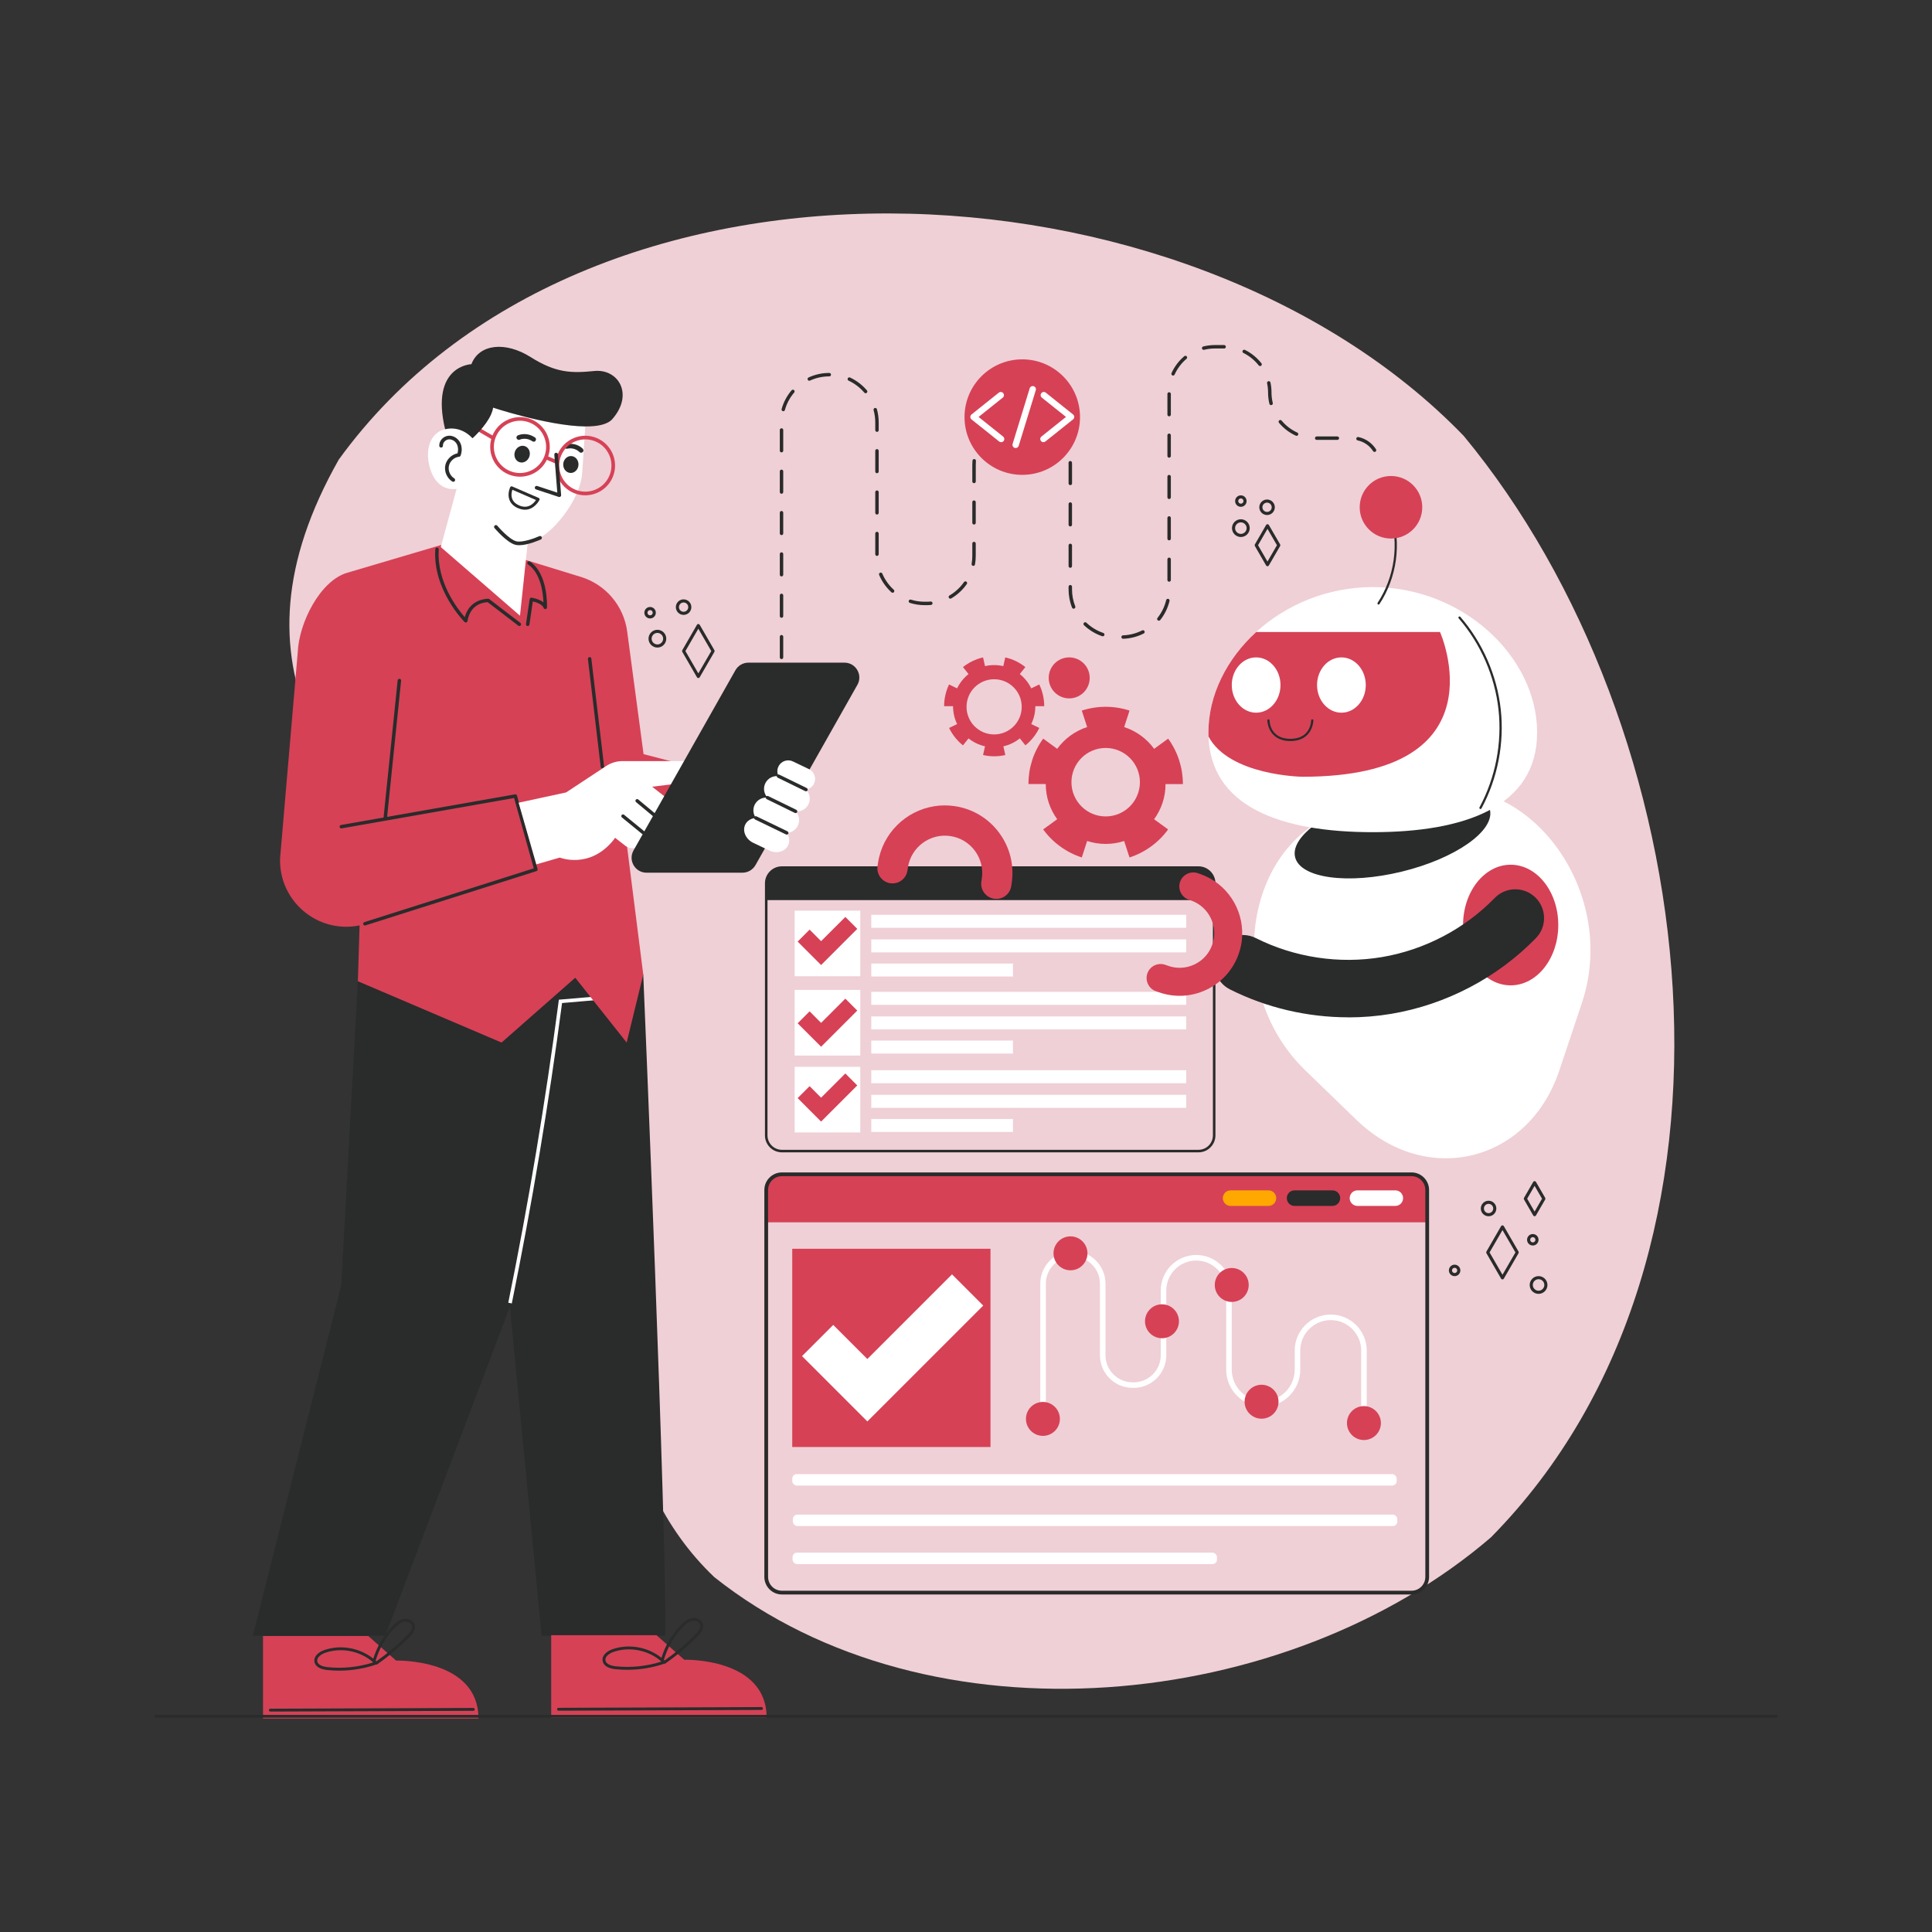 <?xml version="1.0" encoding="UTF-8"?>
<svg id="Layer_1" data-name="Layer 1" xmlns="http://www.w3.org/2000/svg" viewBox="0 0 640 640">
  <rect x="0" y="0" width="640" height="640" fill="#333333" stroke="none"/>
  <defs>
    <style>
      .cls-1 {
        fill: #efd0d6;
      }

      .cls-1, .cls-2, .cls-3, .cls-4, .cls-5 {
        stroke-width: 0px;
      }

      .cls-2 {
        fill: #d64156;
      }

      .cls-3 {
        fill: #ffa800;
      }

      .cls-4 {
        fill: #2a2b2b;
      }

      .cls-5 {
        fill: #fff;
      }
    </style>
  </defs>
  <path class="cls-1" d="M493.95,509.22c-67.63,58.16-185.8,69.98-257.31,13.24-34.64-32.95-33.86-83.25-37.3-127.59-6.7-31.25-14.37-62.1-37.03-85.84-52.57-44.05-89.16-87.72-50.09-156.78,81.18-112.03,280.88-102.79,372.64-7.87,79.61,96.14,102.03,270.58,9.09,364.83Z"/>
  <g>
    <path class="cls-4" d="M231.33,224.62h0c-.18,0-.36-.1-.45-.26l-4.87-8.44c-.09-.16-.09-.36,0-.52l4.87-8.44c.09-.16.26-.26.45-.26h0c.18,0,.36.1.45.26l4.88,8.44c.09.16.09.36,0,.52l-4.88,8.44c-.09.16-.26.26-.45.26ZM227.05,215.67l4.28,7.4,4.29-7.4-4.29-7.4-4.28,7.4Z"/>
    <path class="cls-4" d="M217.77,214.51c-1.62,0-2.94-1.32-2.94-2.94s1.32-2.94,2.94-2.94,2.94,1.32,2.94,2.94-1.32,2.94-2.94,2.94ZM217.77,209.66c-1.05,0-1.91.86-1.91,1.91s.86,1.91,1.91,1.91,1.91-.86,1.91-1.91-.86-1.91-1.91-1.91Z"/>
    <path class="cls-4" d="M226.45,203.69c-1.42,0-2.57-1.15-2.57-2.57s1.15-2.57,2.57-2.57,2.57,1.15,2.57,2.57-1.15,2.57-2.57,2.57ZM226.45,199.58c-.85,0-1.54.69-1.54,1.54s.69,1.54,1.54,1.54,1.54-.69,1.54-1.54-.69-1.54-1.54-1.54Z"/>
    <path class="cls-4" d="M215.35,204.87c-1.05,0-1.9-.85-1.9-1.9s.85-1.9,1.9-1.9,1.9.85,1.9,1.9-.85,1.9-1.9,1.9ZM215.35,202.1c-.48,0-.87.39-.87.87s.39.87.87.87.87-.39.87-.87-.39-.87-.87-.87Z"/>
    <path class="cls-4" d="M419.87,187.58h0c-.18,0-.36-.1-.45-.26l-3.73-6.45c-.09-.16-.09-.36,0-.52l3.73-6.45c.09-.16.26-.26.45-.26h0c.18,0,.36.1.45.26l3.74,6.45c.09.16.09.36,0,.52l-3.74,6.45c-.09.16-.26.26-.45.26ZM416.74,180.61l3.13,5.42,3.14-5.42-3.14-5.42-3.13,5.42Z"/>
    <path class="cls-4" d="M411.05,177.89c-1.62,0-2.94-1.32-2.94-2.94s1.32-2.94,2.94-2.94,2.94,1.32,2.94,2.94-1.32,2.94-2.94,2.94ZM411.05,173.04c-1.05,0-1.91.86-1.91,1.91s.86,1.91,1.91,1.91,1.91-.86,1.91-1.91-.86-1.91-1.91-1.91Z"/>
    <path class="cls-4" d="M419.73,170.61c-1.42,0-2.57-1.15-2.57-2.57s1.15-2.57,2.57-2.57,2.57,1.15,2.57,2.57-1.15,2.57-2.57,2.57ZM419.73,166.5c-.85,0-1.54.69-1.54,1.54s.69,1.54,1.54,1.54,1.54-.69,1.54-1.54-.69-1.54-1.54-1.54Z"/>
    <path class="cls-4" d="M411.05,167.89c-1.05,0-1.9-.85-1.9-1.9s.85-1.9,1.9-1.9,1.9.85,1.9,1.9-.85,1.9-1.9,1.9ZM411.05,165.11c-.48,0-.87.39-.87.87s.39.87.87.87.87-.39.87-.87-.39-.87-.87-.87Z"/>
    <path class="cls-4" d="M497.71,423.83h0c-.18,0-.36-.1-.45-.26l-4.87-8.44c-.09-.16-.09-.36,0-.52l4.87-8.44c.09-.16.26-.26.45-.26h0c.18,0,.35.1.45.26l4.88,8.44c.09.16.09.36,0,.52l-4.88,8.44c-.09.16-.26.26-.45.26ZM493.44,414.88l4.28,7.4,4.29-7.4-4.29-7.4-4.28,7.4Z"/>
    <path class="cls-4" d="M509.67,428.61c-1.62,0-2.94-1.32-2.94-2.94s1.32-2.94,2.94-2.94,2.94,1.32,2.94,2.94-1.32,2.94-2.94,2.94ZM509.67,423.75c-1.05,0-1.91.86-1.91,1.91s.86,1.91,1.91,1.91,1.91-.86,1.91-1.91-.86-1.91-1.91-1.91Z"/>
    <path class="cls-4" d="M493.11,402.9c-1.42,0-2.57-1.15-2.57-2.57s1.15-2.57,2.57-2.57,2.57,1.15,2.57,2.57-1.15,2.57-2.57,2.57ZM493.11,398.79c-.85,0-1.54.69-1.54,1.54s.69,1.54,1.54,1.54,1.54-.69,1.54-1.54-.69-1.54-1.54-1.54Z"/>
    <path class="cls-4" d="M507.76,412.59c-1.05,0-1.9-.85-1.9-1.9s.85-1.9,1.9-1.9,1.9.85,1.9,1.9-.85,1.9-1.9,1.9ZM507.76,409.82c-.48,0-.87.39-.87.87s.39.87.87.87.87-.39.87-.87-.39-.87-.87-.87Z"/>
    <path class="cls-4" d="M508.35,402.9h0c-.18,0-.36-.1-.45-.26l-3.06-5.3c-.09-.16-.09-.36,0-.52l3.06-5.3c.09-.16.26-.26.45-.26h0c.18,0,.35.1.45.26l3.07,5.3c.09.16.09.36,0,.52l-3.07,5.3c-.09.16-.26.26-.45.26ZM505.89,397.09l2.46,4.27,2.47-4.27-2.47-4.27-2.46,4.27Z"/>
    <path class="cls-4" d="M481.86,422.74c-1.05,0-1.9-.85-1.9-1.9s.85-1.9,1.9-1.9,1.9.85,1.9,1.9-.85,1.9-1.9,1.9ZM481.86,419.97c-.48,0-.87.39-.87.87s.39.87.87.87.87-.39.87-.87-.39-.87-.87-.87Z"/>
  </g>
  <g>
    <g>
      <path class="cls-4" d="M213.09,322.83s7.96,188.08,7.25,219.02h-40.93l-20.96-217.44,54.64-1.58Z"/>
      <polygon class="cls-4" points="118.55 325.04 113.05 425.73 83.76 541.84 127.65 541.84 171.8 425.25 190.56 323.89 118.55 325.04"/>
      <path class="cls-5" d="M169.54,431.78l-1.17-.24c6.69-32.92,12.31-66.54,16.7-99.91l.06-.47,13.96-1.2.1,1.19-13,1.12c-4.38,33.25-9.98,66.73-16.65,99.52Z"/>
      <path class="cls-2" d="M87.13,541.96h34.87s9.21,8.13,9.21,8.13c0,0,27.29-.77,27.29,19.19h-71.37v-27.32Z"/>
      <path class="cls-4" d="M89.54,566.98h.13s67.13-.25,67.13-.25c.26,0,.47-.21.47-.48,0-.26-.21-.47-.47-.47h0l-67.25.25c-.26,0-.47.21-.47.48,0,.26.21.47.47.47Z"/>
      <path class="cls-4" d="M108.36,553.21c-2.44-.26-3.93-1.22-4.19-2.71-.34-1.93,1.56-3.31,3.3-3.91,5.43-1.87,11.72-.71,16.19,2.86,1.25-4.08,3.48-7.84,6.46-10.9.93-.96,2.08-1.98,3.56-2.26,1.5-.29,3.35.47,3.73,2.07.36,1.52-.72,2.87-1.71,3.87-3.29,3.35-6.92,6.42-10.78,9.12-.14.1-.31.11-.46.05-.05.04-.11.08-.17.1-3.83,1.27-7.9,1.92-11.96,1.92-1.32,0-2.65-.07-3.96-.21ZM123.42,550.49c-4.24-3.61-10.38-4.82-15.65-3-1.11.38-2.93,1.41-2.67,2.84.26,1.45,2.43,1.83,3.36,1.93,5.06.54,10.28,0,15.12-1.54-.07-.06-.13-.14-.15-.23ZM133.84,537.22c-1.21.23-2.23,1.14-3.05,1.99-2.97,3.05-5.16,6.82-6.35,10.91.08.07.16.15.24.22,3.7-2.61,7.17-5.56,10.33-8.78.82-.83,1.72-1.92,1.46-2.99-.21-.9-1.22-1.4-2.16-1.4-.16,0-.31.01-.46.04Z"/>
      <path class="cls-2" d="M182.59,541.68h34.87s9.21,8.13,9.21,8.13c0,0,27.29-.77,27.29,19.19h-71.37v-27.32Z"/>
      <path class="cls-4" d="M185,566.69h.13s67.13-.25,67.13-.25c.26,0,.47-.21.47-.48,0-.26-.21-.47-.47-.47h0l-67.25.25c-.26,0-.47.21-.47.48,0,.26.21.47.47.47Z"/>
      <path class="cls-4" d="M203.82,552.93c-2.44-.26-3.93-1.22-4.19-2.71-.34-1.93,1.56-3.31,3.3-3.91,5.43-1.87,11.72-.71,16.19,2.86,1.25-4.08,3.48-7.84,6.46-10.9.93-.96,2.08-1.98,3.56-2.26,1.5-.29,3.35.47,3.73,2.07.36,1.52-.72,2.87-1.71,3.87-3.29,3.35-6.92,6.42-10.78,9.12-.14.1-.31.11-.46.05-.05.04-.11.08-.17.1-3.83,1.27-7.9,1.92-11.96,1.92-1.32,0-2.65-.07-3.96-.21ZM218.89,550.21c-4.24-3.61-10.38-4.82-15.65-3-1.11.38-2.93,1.41-2.67,2.84.26,1.45,2.43,1.83,3.36,1.93,5.06.54,10.28,0,15.12-1.54-.07-.06-.13-.14-.15-.23ZM229.31,536.94c-1.21.23-2.23,1.14-3.05,1.99-2.97,3.05-5.16,6.82-6.35,10.91.08.07.16.15.24.22,3.7-2.61,7.17-5.56,10.33-8.78.82-.83,1.72-1.92,1.46-2.99-.21-.9-1.22-1.4-2.16-1.4-.16,0-.31.01-.46.04Z"/>
    </g>
    <g>
      <path class="cls-2" d="M207.49,278.63l5.6,44.2-5.5,22.53-17.03-21.47-24.42,21.47-47.59-20.31.57-18.5c-13.96,2.85-26.89-8.14-26.33-22.37l5.85-68.19c.38-9.52,7.36-23.74,16.53-26.3l31.38-9.28,27.33,5,18.58,5.71c8.19,2.52,14.17,9.58,15.3,18.07l5.43,40.63,25.6,6.62.95,22.21h-32.25Z"/>
      <path class="cls-4" d="M127.65,271.26s-.04,0-.06,0c-.31-.03-.54-.31-.51-.63l4.65-45.26c.03-.31.31-.53.63-.51.31.03.54.31.51.63l-4.65,45.26c-.03.29-.28.51-.57.51Z"/>
      <path class="cls-4" d="M120.88,306.58c-.24,0-.47-.15-.54-.4-.1-.3.07-.62.37-.72l56.11-17.81-6.52-23.3-57.14,10.06c-.31.06-.61-.15-.66-.46-.06-.31.15-.61.46-.66l57.65-10.15c.29-.05.57.13.65.41l6.81,24.32c.08.3-.08.61-.38.7l-56.64,17.98c-.06.02-.12.03-.17.03Z"/>
      <path class="cls-4" d="M199.56,254.55c-.29,0-.53-.21-.57-.5l-4.23-35.75c-.04-.31.19-.6.5-.63.31-.04.6.19.63.5l4.23,35.75c.04.31-.19.6-.5.63-.02,0-.05,0-.07,0Z"/>
      <path class="cls-4" d="M172.06,207.38c-.12,0-.24-.04-.35-.12l-10.16-7.78c-.99.02-5.72.42-6.69,6.25-.04.21-.18.38-.39.45-.2.07-.43.01-.58-.14-.11-.11-10.59-10.65-9.69-24.13.02-.31.29-.54.61-.53.31.02.55.29.53.61-.73,10.89,6.3,19.82,8.62,22.46,1.68-6.27,7.74-6.1,7.8-6.11.12,0,.23.05.32.12l10.31,7.89c.25.19.3.55.11.8-.11.15-.28.22-.45.22Z"/>
      <path class="cls-4" d="M174.81,207.38s-.06,0-.08,0c-.31-.05-.53-.34-.48-.65l1.21-8.25c.02-.15.1-.29.22-.38.12-.09.28-.13.42-.11.13.02,2.43.38,3.93,1.55-.13-3.1-.92-9.77-5.12-12.57-.26-.17-.33-.53-.16-.79.17-.26.53-.33.79-.16,6.07,4.05,5.67,14.75,5.65,15.2-.01.27-.22.5-.48.54-.27.04-.53-.12-.62-.37-.43-1.21-2.4-1.89-3.59-2.16l-1.12,7.66c-.04.28-.29.49-.56.49Z"/>
      <g>
        <path class="cls-5" d="M232.31,258.61l-16.29,2,4.52,3.53c1.65,1.29,1.95,3.69.66,5.34-.75.96-1.87,1.46-3,1.46-.11,0-.24,0-.35-.01.41,1.18.25,2.56-.58,3.62-.75.96-1.88,1.46-3.01,1.46-.4,0-.81-.07-1.2-.19.47,1.21.3,2.61-.55,3.7-.75.96-1.87,1.46-3.01,1.46-.81,0-1.63-.25-2.33-.79l-3.42-2.67-.46.68c-7.93,9.88-17.85,5.88-17.85,5.88l-7.77,2.25-5.87-20.42,15.74-3.41,13.27-8.75c1.61-1.06,3.5-1.63,5.43-1.63h26.07v6.51Z"/>
        <path class="cls-4" d="M213.06,276.38c-.13,0-.25-.04-.36-.13l-6.68-5.46c-.24-.2-.28-.56-.08-.8.2-.24.56-.28.8-.08l6.68,5.46c.24.2.28.56.08.8-.11.14-.28.21-.44.21Z"/>
        <path class="cls-4" d="M217.85,271.49c-.13,0-.26-.04-.36-.13l-6.79-5.65c-.24-.2-.28-.56-.07-.8.2-.24.56-.28.8-.07l6.79,5.65c.24.2.28.56.07.8-.11.14-.28.21-.44.21Z"/>
      </g>
      <path class="cls-4" d="M284.01,226.88l-33.75,59.7c-.88,1.55-2.52,2.51-4.31,2.51h-31.78c-3.79,0-6.16-4.09-4.3-7.38l33.75-59.69c.88-1.55,2.52-2.51,4.3-2.51h31.8c3.79,0,6.16,4.07,4.3,7.37Z"/>
      <g>
        <path class="cls-5" d="M269.6,259.66c-.54,1.05-1.52,1.72-2.6,1.91.48.48.82,1.06,1.03,1.69.33,1.04.27,2.2-.26,3.24-.81,1.6-2.52,2.45-4.21,2.28.43.46.74,1,.94,1.59.33,1.05.27,2.21-.26,3.25-.72,1.4-2.12,2.24-3.61,2.29.19.29.35.58.48.89.45,1.1.46,2.28-.08,3.33-1.07,2.08-3.91,2.77-6.32,1.54l-5.36-2.56c-1.21-.62-2.08-1.61-2.52-2.7-.45-1.1-.45-2.29.08-3.33.65-1.28,1.99-2.03,3.47-2.12-.26-.37-.47-.78-.6-1.2-.34-1.04-.27-2.2.25-3.24.82-1.6,2.53-2.47,4.22-2.29-.43-.46-.75-1-.94-1.59-.34-1.04-.29-2.2.25-3.24.83-1.64,2.6-2.5,4.34-2.28-.09-.17-.16-.34-.22-.53-.29-.88-.24-1.87.22-2.75.9-1.77,3.09-2.48,4.86-1.56l5.28,2.53c.89.46,1.51,1.23,1.79,2.11.29.88.23,1.87-.22,2.75Z"/>
        <path class="cls-4" d="M260.62,276.48c-.08,0-.17-.02-.25-.06l-10.25-4.96c-.28-.14-.4-.48-.27-.76.14-.28.48-.4.76-.27l10.25,4.96c.28.14.4.48.27.76-.1.2-.3.32-.51.32Z"/>
        <path class="cls-4" d="M263.55,269.35c-.08,0-.17-.02-.25-.06l-9.32-4.56c-.28-.14-.4-.48-.26-.76.14-.28.48-.4.76-.26l9.32,4.56c.28.14.4.48.26.76-.1.2-.3.32-.51.32Z"/>
        <path class="cls-4" d="M266.99,262.13c-.08,0-.17-.02-.25-.06l-9.11-4.45c-.28-.14-.4-.48-.26-.76.14-.28.48-.4.76-.26l9.11,4.45c.28.14.4.48.26.76-.1.2-.3.32-.51.32Z"/>
      </g>
    </g>
    <g>
      <path class="cls-5" d="M142.23,154.33c1.24,5.04,4.35,8.21,9.03,7.63l-5.25,19.26,26.24,22.74,2.55-24.01s3.29-.72,7.17-4.06c3.88-3.33,10.39-11.56,10.9-19.33l1.02-15.32c-6.39-.04-14.63-1.8-20.94-3.44-5.56-1.44-9.62-2.78-9.62-2.78-.1.71-.32,1.44-.64,2.17-1.72,3.98-6.14,7.94-6.14,7.94v.07s-.02-.02-.03-.02c-.03-.03-.06-.06-.08-.1-1.5-1.63-3.47-2.74-5.58-3.07-1.11-.17-2.27-.13-3.42.15-5,1.24-6.54,6.74-5.21,12.13Z"/>
      <ellipse class="cls-4" cx="189.09" cy="153.86" rx="2.8" ry="2.53" transform="translate(23.08 332.38) rotate(-86.21)"/>
      <ellipse class="cls-4" cx="172.95" cy="150.43" rx="2.8" ry="2.53" transform="translate(-24.45 266.93) rotate(-71.56)"/>
      <path class="cls-4" d="M187.43,147.19c1.96-.48,4.1,0,5.57,1.41.29.28.4.77.1,1.09-.27.29-.78.4-1.09.1-.14-.14-.3-.27-.46-.39-.08-.06-.16-.12-.24-.17,0,0-.02-.01-.03-.02-.04-.03-.09-.05-.13-.08-.17-.1-.36-.19-.54-.26-.09-.04-.19-.07-.28-.11-.02,0-.03-.01-.05-.02-.05-.02-.11-.03-.16-.05-.19-.05-.39-.09-.59-.12-.1-.01-.2-.03-.3-.04-.05,0-.1,0-.15-.01,0,0,0,0,0,0,0,0,0,0-.01,0-.2,0-.4,0-.6.03-.1.01-.2.02-.3.04-.05,0-.1.02-.15.03-.01,0-.02,0-.03,0,0,0-.02,0-.03,0-.39.1-.86-.02-1-.45-.12-.36.03-.9.45-1Z"/>
      <path class="cls-4" d="M177.35,146.08c-.29.35-.77.28-1.1.04-.01,0-.02-.01-.02-.02,0,0-.01,0-.02-.01-.04-.03-.08-.05-.13-.08-.09-.05-.17-.1-.26-.15-.18-.09-.36-.18-.55-.25-.01,0,0,0-.01,0,0,0,0,0,0,0-.05-.02-.1-.03-.14-.05-.1-.03-.19-.06-.29-.08-.19-.05-.39-.08-.59-.11-.05,0-.11-.01-.16-.02-.01,0-.03,0-.05,0-.1,0-.2,0-.3,0-.2,0-.4.01-.6.04-.05,0-.1.01-.15.02-.01,0-.02,0-.03,0-.1.02-.19.04-.29.07-.19.05-.38.12-.57.19-.4.16-.84-.13-.98-.51-.15-.41.13-.83.51-.97,1.9-.75,4.06-.39,5.69.8.35.26.29.81.04,1.1Z"/>
      <path class="cls-4" d="M171.53,168.31c-1.41-.63-2.35-1.57-2.79-2.77-.74-2.03.24-4.08.28-4.16.11-.24.4-.34.64-.24l8.8,3.81c.12.05.22.15.27.28.05.13.04.26-.02.38-.02.04-1.62,3.24-4.8,3.24-.71,0-1.5-.16-2.36-.55ZM169.73,162.24c-.21.62-.49,1.81-.07,2.96.34.95,1.11,1.69,2.27,2.21,3.12,1.4,4.97-.79,5.62-1.78l-7.82-3.39Z"/>
      <path class="cls-4" d="M150.16,159.61c-.11,0-.22-.03-.31-.09-1.81-1.1-2.78-3.39-2.32-5.46.43-1.93,2.09-3.51,4.03-3.89.31-1.08.22-2.2-.24-3.07-.55-1.02-1.66-1.66-2.7-1.55-1.05.11-1.95,1.1-1.89,2.07.02.33-.23.62-.57.64-.33.03-.62-.23-.64-.57-.1-1.63,1.26-3.16,2.97-3.34,1.53-.17,3.11.74,3.89,2.18.68,1.27.76,2.87.2,4.38-.08.22-.27.37-.5.39-1.6.17-3.02,1.44-3.37,3.01-.35,1.57.39,3.32,1.77,4.16.28.17.37.54.2.83-.11.19-.31.29-.52.29Z"/>
      <path class="cls-4" d="M171.98,180.61c-.48,0-.93-.05-1.33-.16-2.83-.79-6.67-5.33-6.84-5.52-.21-.25-.18-.64.07-.85.26-.22.64-.18.85.07.04.04,3.77,4.45,6.24,5.14,2.02.56,6.23-1.02,7.68-1.68.3-.14.66,0,.8.3.14.3,0,.66-.3.8-.2.09-4.23,1.9-7.17,1.9Z"/>
      <g>
        <path class="cls-2" d="M172.24,157.91c-1.23,0-2.48-.23-3.69-.72-2.44-.99-4.35-2.87-5.38-5.3-1.03-2.43-1.05-5.11-.06-7.55s2.87-4.35,5.3-5.38c2.43-1.03,5.11-1.05,7.55-.06,5.04,2.04,7.48,7.81,5.44,12.85h0c-1.55,3.83-5.26,6.16-9.16,6.16ZM172.25,139.37c-1.14,0-2.29.23-3.37.69-2.13.9-3.78,2.58-4.65,4.72-.87,2.14-.85,4.5.05,6.63.9,2.13,2.58,3.78,4.72,4.65,4.42,1.79,9.49-.35,11.28-4.77,1.79-4.43-.35-9.49-4.77-11.28-1.05-.43-2.15-.64-3.25-.64Z"/>
        <path class="cls-2" d="M193.87,164.08c-1.23,0-2.48-.23-3.69-.72-5.04-2.04-7.48-7.81-5.44-12.85.99-2.44,2.87-4.35,5.3-5.38,2.43-1.03,5.11-1.05,7.55-.06,5.04,2.04,7.48,7.81,5.44,12.85h0c-1.55,3.83-5.26,6.16-9.16,6.16ZM193.89,145.55c-1.14,0-2.29.23-3.37.69-2.13.9-3.78,2.58-4.65,4.72-1.79,4.43.35,9.49,4.77,11.28,4.42,1.79,9.49-.35,11.28-4.77,1.79-4.43-.35-9.49-4.77-11.28-1.05-.43-2.15-.64-3.25-.64Z"/>
        <rect class="cls-2" x="157.75" y="136.28" width="1.21" height="11.8" transform="translate(-44.2 207.48) rotate(-59.79)"/>
        <rect class="cls-2" x="182.15" y="150.25" width="1.21" height="4.19" transform="translate(-29.26 260.32) rotate(-66.8)"/>
      </g>
      <path class="cls-4" d="M147.44,142.19c1.15-.28,2.3-.32,3.42-.15,2.11.33,4.08,1.43,5.58,3.07l.12.04s4.42-3.97,6.14-7.94c.32-.73.54-1.46.64-2.17,0,0,4.06,1.34,9.62,2.78,6.31,1.63,14.55,3.39,20.94,3.44,4.05.03,7.36-.63,8.95-2.44,7.2-8.23,1.95-16.72-5.99-15.92-7.62.77-12.76.64-21.08-4.61-8.32-5.26-17.07-4.38-19.62,2.35,0,0-13.74.42-8.71,21.56Z"/>
      <path class="cls-4" d="M185.28,164.64c-.06,0-.13-.01-.19-.03l-7.52-2.48c-.32-.1-.49-.45-.38-.76.1-.32.45-.49.76-.38l6.66,2.2-.98-12.56c-.03-.33.22-.62.55-.65.34-.02.62.22.65.55l1.05,13.47c.02.2-.07.4-.23.52-.11.08-.24.13-.37.13Z"/>
    </g>
  </g>
  <g>
    <g>
      <path class="cls-4" d="M397.01,381.73h-137.99c-3.1,0-5.62-2.52-5.62-5.62v-83.51c0-3.1,2.52-5.62,5.62-5.62h137.99c3.1,0,5.62,2.52,5.62,5.62v83.51c0,3.1-2.52,5.62-5.62,5.62ZM259.02,287.82c-2.63,0-4.78,2.14-4.78,4.78v83.51c0,2.63,2.14,4.78,4.78,4.78h137.99c2.63,0,4.78-2.14,4.78-4.78v-83.51c0-2.63-2.14-4.78-4.78-4.78h-137.99Z"/>
      <path class="cls-4" d="M259.02,287.4h137.99c2.87,0,5.2,2.33,5.2,5.2v5.58h-148.39v-5.58c0-2.87,2.33-5.2,5.2-5.2Z"/>
      <rect class="cls-5" x="263.24" y="301.67" width="21.74" height="21.74" transform="translate(548.22 625.07) rotate(-180)"/>
      <rect class="cls-5" x="263.24" y="327.91" width="21.74" height="21.74" transform="translate(548.22 677.57) rotate(-180)"/>
      <rect class="cls-5" x="263.24" y="353.4" width="21.74" height="21.74" transform="translate(548.22 728.54) rotate(-180)"/>
      <polygon class="cls-2" points="272 319.68 264.23 311.91 268.19 307.95 272 311.77 280.03 303.75 283.98 307.7 272 319.68"/>
      <polygon class="cls-2" points="272 346.75 264.23 338.98 268.19 335.02 272 338.84 280.03 330.81 283.98 334.77 272 346.75"/>
      <polygon class="cls-2" points="272 371.54 264.23 363.76 268.19 359.81 272 363.62 280.03 355.6 283.98 359.56 272 371.54"/>
      <g>
        <rect class="cls-5" x="288.62" y="303.04" width="104.32" height="4.3" transform="translate(681.56 610.38) rotate(-180)"/>
        <rect class="cls-5" x="288.62" y="311.19" width="104.32" height="4.3" transform="translate(681.56 626.68) rotate(-180)"/>
        <rect class="cls-5" x="288.62" y="319.19" width="46.93" height="4.3" transform="translate(624.18 642.67) rotate(-180)"/>
      </g>
      <g>
        <rect class="cls-5" x="288.62" y="328.56" width="104.32" height="4.3" transform="translate(681.56 661.42) rotate(-180)"/>
        <rect class="cls-5" x="288.62" y="336.71" width="104.32" height="4.3" transform="translate(681.56 677.72) rotate(-180)"/>
        <rect class="cls-5" x="288.62" y="344.71" width="46.93" height="4.3" transform="translate(624.18 693.71) rotate(-180)"/>
      </g>
      <g>
        <rect class="cls-5" x="288.62" y="354.53" width="104.32" height="4.3" transform="translate(681.56 713.36) rotate(-180)"/>
        <rect class="cls-5" x="288.62" y="362.68" width="104.32" height="4.3" transform="translate(681.56 729.66) rotate(-180)"/>
        <rect class="cls-5" x="288.62" y="370.68" width="46.93" height="4.3" transform="translate(624.18 745.65) rotate(-180)"/>
      </g>
    </g>
    <g>
      <path class="cls-5" d="M524.05,332.17l-7.48,22.37c-10.23,30.6-44.05,38.85-67.24,16.42l-16.95-16.41c-28.29-27.38-19.77-77.99,14.54-86.36l24.42-5.96c34.3-8.37,65.18,32.61,52.7,69.95Z"/>
      <ellipse class="cls-4" cx="461.29" cy="276.07" rx="33.21" ry="13.03" transform="translate(-52.32 117.29) rotate(-13.72)"/>
      <path class="cls-5" d="M509.19,242.63c0,24.84-24.37,33.04-54.44,33.04s-54.44-8.2-54.44-33.04,24.37-48.15,54.44-48.15,54.44,23.31,54.44,48.15Z"/>
      <path class="cls-2" d="M431.46,257.31s-24.19-.3-31.12-13.32c-.02-.44-.03-.9-.03-1.36,0-12.36,6.05-24.35,15.83-33.27h60.88s21.45,47.95-45.55,47.95Z"/>
      <ellipse class="cls-5" cx="416.11" cy="226.93" rx="8.07" ry="9.16"/>
      <ellipse class="cls-5" cx="444.36" cy="226.93" rx="8.07" ry="9.16"/>
      <path class="cls-4" d="M427.45,245.48c-7.5,0-7.63-6.77-7.63-6.83,0-.21.16-.37.37-.37h0c.2,0,.37.16.37.37,0,.25.13,6.1,6.89,6.1s6.88-5.85,6.88-6.1c0-.2.17-.37.37-.37h0c.2,0,.37.17.37.37,0,.07-.12,6.83-7.63,6.83Z"/>
      <path class="cls-4" d="M490.43,267.99c-.06,0-.12-.01-.18-.04-.18-.1-.25-.32-.15-.5,5.28-9.81,7.52-21.31,6.3-32.39-1.22-11.08-5.91-21.81-13.2-30.24-.13-.15-.12-.39.04-.52.15-.13.39-.12.52.04,7.39,8.54,12.14,19.42,13.38,30.64,1.24,11.22-1.03,22.88-6.38,32.82-.07.12-.19.2-.33.2Z"/>
      <path class="cls-4" d="M456.66,200.27c-.07,0-.14-.02-.2-.06-.17-.11-.22-.34-.11-.51,5.63-8.55,7.17-19.48,4.1-29.25-.06-.2.05-.4.24-.46.19-.06.4.05.46.24,3.13,9.98,1.56,21.15-4.19,29.88-.07.11-.19.17-.31.17Z"/>
      <circle class="cls-2" cx="460.78" cy="168.04" r="10.36"/>
      <ellipse class="cls-2" cx="500.43" cy="306.43" rx="15.77" ry="19.98"/>
      <path class="cls-4" d="M446.66,337c-13.55,0-27.08-3.15-39.2-9.24-4.7-2.36-6.59-8.09-4.23-12.78s8.09-6.59,12.78-4.23c12.79,6.43,27.62,8.67,41.74,6.3,14.12-2.37,27.4-9.32,37.39-19.58,3.67-3.77,9.7-3.85,13.47-.17,3.77,3.67,3.85,9.7.18,13.47-12.79,13.13-29.8,22.03-47.88,25.07-4.71.79-9.48,1.18-14.24,1.18Z"/>
      <path class="cls-2" d="M309.44,267.08c2.22-.36,4.52-.38,6.86-.03,5.92.88,11.13,4.02,14.69,8.83,3.56,4.81,5.03,10.72,4.15,16.63l-.15,1c-.41,2.74-2.96,4.62-5.69,4.21-2.74-.41-4.62-2.96-4.21-5.69l.15-1c.49-3.27-.33-6.54-2.29-9.19s-4.85-4.39-8.12-4.88c-6.75-1.01-13.06,3.66-14.07,10.41l-.15,1c-.41,2.74-2.96,4.62-5.7,4.21-2.74-.41-4.62-2.96-4.21-5.7l.15-1c1.48-9.88,9.23-17.3,18.6-18.8Z"/>
      <path class="cls-2" d="M411.5,309.86c-.07,2.08-.46,4.18-1.2,6.24-1.86,5.22-5.65,9.4-10.66,11.77-5.01,2.37-10.64,2.65-15.86.79l-.88-.31c-2.41-.86-3.67-3.52-2.81-5.93.86-2.41,3.52-3.67,5.93-2.81l.88.31c2.88,1.03,6,.88,8.77-.43,2.77-1.31,4.86-3.62,5.89-6.51,2.13-5.96-.99-12.53-6.94-14.66l-.88-.31c-2.41-.86-3.67-3.52-2.81-5.93.86-2.41,3.52-3.67,5.93-2.81l.88.31c8.71,3.11,14.06,11.49,13.75,20.28Z"/>
    </g>
    <g>
      <rect class="cls-2" x="262.44" y="413.67" width="65.67" height="65.67"/>
      <path class="cls-2" d="M259.02,389h208.56c2.87,0,5.2,2.33,5.2,5.2v10.71h-218.96v-10.71c0-2.87,2.33-5.2,5.2-5.2Z"/>
      <path class="cls-4" d="M467.58,528.19h-208.56c-3.21,0-5.82-2.61-5.82-5.82v-128.17c0-3.21,2.61-5.82,5.82-5.82h208.56c3.21,0,5.82,2.61,5.82,5.82v128.17c0,3.21-2.61,5.82-5.82,5.82ZM259.02,389.62c-2.52,0-4.58,2.05-4.58,4.58v128.17c0,2.52,2.05,4.58,4.58,4.58h208.56c2.52,0,4.58-2.05,4.58-4.58v-128.17c0-2.52-2.05-4.58-4.58-4.58h-208.56Z"/>
      <path class="cls-5" d="M464.79,396.9c0,.71-.29,1.36-.75,1.83s-1.12.75-1.83.75h-12.53c-1.42,0-2.58-1.15-2.58-2.58,0-.71.3-1.36.75-1.83.48-.47,1.12-.75,1.83-.75h12.53c1.43,0,2.58,1.15,2.58,2.58Z"/>
      <path class="cls-4" d="M443.95,396.9c0,.71-.29,1.36-.76,1.83-.46.47-1.11.75-1.81.75h-12.53c-1.43,0-2.58-1.15-2.58-2.58,0-.71.29-1.36.75-1.83.47-.47,1.11-.75,1.83-.75h12.53c1.42,0,2.58,1.15,2.58,2.58Z"/>
      <path class="cls-3" d="M422.76,396.9c0,.71-.29,1.36-.76,1.83-.46.47-1.11.75-1.81.75h-12.53c-1.43,0-2.58-1.15-2.58-2.58,0-.71.29-1.36.75-1.83.47-.47,1.11-.75,1.83-.75h12.53c1.42,0,2.58,1.15,2.58,2.58Z"/>
      <polygon class="cls-5" points="287.32 470.87 265.68 449.23 276.02 438.89 287.32 450.19 315.37 422.14 325.71 432.49 287.32 470.87"/>
      <rect class="cls-5" x="262.44" y="488.32" width="200.23" height="3.79" rx="1.48" ry="1.48"/>
      <rect class="cls-5" x="262.65" y="501.73" width="200.23" height="3.79" rx="1.48" ry="1.48"/>
      <rect class="cls-5" x="262.55" y="514.33" width="140.59" height="3.79" rx="1.48" ry="1.48"/>
      <g>
        <path class="cls-5" d="M418.46,465.97c-6.76,0-12.27-5.5-12.27-12.27v-26.21c0-5.47-4.45-9.92-9.92-9.92s-9.92,4.45-9.92,9.92v21.46c0,5.95-4.84,10.8-10.8,10.8h-.38c-5.95,0-10.8-4.84-10.8-10.8v-23.73c0-4.94-4.02-8.96-8.96-8.96s-8.96,4.02-8.96,8.96v44.44c0,.51-.41.92-.92.92s-.92-.41-.92-.92v-44.44c0-5.95,4.84-10.8,10.8-10.8s10.8,4.84,10.8,10.8v23.73c0,4.94,4.02,8.96,8.96,8.96h.38c4.94,0,8.96-4.02,8.96-8.96v-21.46c0-6.48,5.27-11.76,11.76-11.76s11.76,5.27,11.76,11.76v26.21c0,5.75,4.68,10.43,10.43,10.43s10.43-4.68,10.43-10.43v-6.31c0-6.58,5.35-11.93,11.93-11.93s11.93,5.35,11.93,11.93v25.79c0,.51-.41.92-.92.92s-.92-.41-.92-.92v-25.79c0-5.56-4.53-10.09-10.09-10.09s-10.09,4.53-10.09,10.09v6.31c0,6.76-5.5,12.27-12.27,12.27Z"/>
        <circle class="cls-2" cx="354.61" cy="415.18" r="5.62"/>
        <circle class="cls-2" cx="384.92" cy="437.69" r="5.62"/>
        <circle class="cls-2" cx="408.03" cy="425.66" r="5.62"/>
        <circle class="cls-2" cx="417.91" cy="464.34" r="5.62"/>
        <circle class="cls-2" cx="451.82" cy="471.41" r="5.62"/>
        <circle class="cls-2" cx="345.48" cy="470.03" r="5.62"/>
      </g>
    </g>
  </g>
  <g>
    <path class="cls-4" d="M258.89,218.34c-.32,0-.57-.26-.57-.57v-6.85c0-.32.26-.57.57-.57s.57.26.57.57v6.85c0,.32-.26.57-.57.57ZM372.04,211.6c-.31,0-.56-.24-.57-.55-.01-.31.24-.58.55-.59,2.23-.08,4.36-.63,6.34-1.63.28-.15.62-.03.77.25.14.28.03.62-.25.77-2.13,1.08-4.42,1.67-6.82,1.75,0,0-.01,0-.02,0ZM365.29,210.78c-.06,0-.12,0-.18-.03-2.23-.75-4.31-2.01-6.02-3.64-.23-.22-.24-.58-.02-.81.22-.23.58-.24.81-.02,1.59,1.51,3.53,2.69,5.6,3.39.3.1.46.43.36.72-.08.24-.3.39-.54.39ZM383.88,205.61c-.12,0-.25-.04-.35-.12-.25-.2-.29-.56-.09-.8,1.39-1.75,2.35-3.73,2.87-5.89.07-.31.38-.5.69-.42.31.07.5.38.42.69-.56,2.32-1.59,4.45-3.08,6.33-.11.14-.28.22-.45.22ZM258.89,204.65c-.32,0-.57-.26-.57-.57v-6.85c0-.32.26-.57.57-.57s.57.26.57.57v6.85c0,.32-.26.57-.57.57ZM355.66,201.64c-.23,0-.44-.14-.53-.36-.77-1.92-1.15-3.96-1.15-6.05v-.87c0-.32.26-.57.57-.57s.57.26.57.57v.87c0,1.94.36,3.84,1.07,5.63.12.29-.03.62-.32.74-.07.03-.14.04-.21.04ZM306.85,200.47h-.53c-1.67,0-3.32-.25-4.91-.75-.3-.09-.47-.41-.37-.71.09-.3.41-.47.71-.37,1.47.46,3.01.69,4.56.69h.53c.49,0,.97-.02,1.45-.07.31-.03.59.2.62.52.03.31-.2.59-.52.62-.51.05-1.03.07-1.56.07ZM314.82,198.32c-.2,0-.39-.1-.49-.28-.16-.27-.07-.62.2-.78,1.89-1.11,3.56-2.64,4.81-4.44.18-.26.54-.32.79-.14.26.18.32.54.14.79-1.35,1.93-3.14,3.58-5.17,4.77-.09.05-.19.08-.29.08ZM295.69,196.36c-.14,0-.27-.05-.38-.15-1.75-1.59-3.16-3.57-4.08-5.74-.12-.29.01-.63.3-.75.29-.12.62.01.75.3.85,2.02,2.17,3.86,3.79,5.34.23.21.25.57.04.81-.11.12-.27.19-.42.19ZM387.29,192.7c-.32,0-.57-.26-.57-.57v-6.85c0-.32.26-.57.57-.57s.57.26.57.57v6.85c0,.32-.26.57-.57.57ZM258.89,190.95c-.32,0-.57-.26-.57-.57v-6.85c0-.32.26-.57.57-.57s.57.26.57.57v6.85c0,.32-.26.57-.57.57ZM354.55,188.09c-.32,0-.57-.26-.57-.57v-6.85c0-.32.26-.57.57-.57s.57.26.57.57v6.85c0,.32-.26.57-.57.57ZM322.42,187.44s-.07,0-.1,0c-.31-.05-.52-.35-.46-.66.16-.88.23-1.78.23-2.68v-4.05c0-.32.26-.57.57-.57s.57.26.57.57v4.05c0,.96-.08,1.93-.25,2.88-.05.28-.29.47-.56.47ZM290.51,184.15c-.32,0-.57-.26-.57-.57v-6.85c0-.32.26-.57.57-.57s.57.26.57.57v6.85c0,.32-.26.57-.57.57ZM387.29,179c-.32,0-.57-.26-.57-.57v-6.85c0-.32.26-.57.57-.57s.57.26.57.57v6.85c0,.32-.26.57-.57.57ZM258.89,177.26c-.32,0-.57-.26-.57-.57v-6.85c0-.32.26-.57.57-.57s.57.26.57.57v6.85c0,.32-.26.57-.57.57ZM354.55,174.39c-.32,0-.57-.26-.57-.57v-6.85c0-.32.26-.57.57-.57s.57.26.57.57v6.85c0,.32-.26.57-.57.57ZM322.66,173.76c-.32,0-.57-.26-.57-.57v-6.85c0-.32.26-.57.57-.57s.57.26.57.57v6.85c0,.32-.26.57-.57.57ZM290.51,170.45c-.32,0-.57-.26-.57-.57v-6.85c0-.32.26-.57.57-.57s.57.26.57.57v6.85c0,.32-.26.57-.57.57ZM387.29,165.31c-.32,0-.57-.26-.57-.57v-6.85c0-.32.26-.57.57-.57s.57.26.57.57v6.85c0,.32-.26.57-.57.57ZM258.89,163.56c-.32,0-.57-.26-.57-.57v-6.85c0-.32.26-.57.57-.57s.57.26.57.57v6.85c0,.32-.26.57-.57.57ZM354.55,160.7c-.32,0-.57-.26-.57-.57v-6.15c0-.22,0-.45-.01-.67-.01-.31.23-.58.55-.59.32,0,.58.23.59.55.01.24.02.48.02.72v6.15c0,.32-.26.57-.57.57ZM322.66,160.06c-.32,0-.57-.26-.57-.57v-5.52c0-.46.02-.92.06-1.38.03-.31.3-.55.62-.52.31.03.55.3.52.62-.04.42-.05.85-.05,1.28v5.52c0,.32-.26.57-.57.57ZM290.51,156.76c-.32,0-.57-.26-.57-.57v-6.85c0-.32.26-.57.57-.57s.57.26.57.57v6.85c0,.32-.26.57-.57.57ZM387.29,151.61c-.32,0-.57-.26-.57-.57v-6.85c0-.32.26-.57.57-.57s.57.26.57.57v6.85c0,.32-.26.57-.57.57ZM258.89,149.86c-.32,0-.57-.26-.57-.57v-6.85c0-.32.26-.57.57-.57s.57.26.57.57v6.85c0,.32-.26.57-.57.57ZM455.33,149.71c-.19,0-.37-.09-.48-.27-1.15-1.82-3.01-3.11-5.11-3.55-.31-.06-.51-.37-.44-.68.06-.31.37-.5.68-.44,2.39.5,4.52,1.98,5.84,4.06.17.27.09.62-.18.79-.09.06-.2.09-.3.09ZM352.79,147.29c-.21,0-.41-.11-.51-.31-1.01-1.94-2.45-3.69-4.19-5.03-.25-.19-.29-.55-.1-.8.19-.25.55-.3.8-.1,1.86,1.45,3.42,3.32,4.5,5.41.14.28.04.62-.24.77-.08.04-.17.06-.26.06ZM324.72,146.73c-.1,0-.19-.02-.28-.07-.27-.16-.37-.5-.21-.78,1.17-2.05,2.8-3.85,4.71-5.23.26-.19.61-.12.8.13.18.26.12.61-.13.8-1.78,1.28-3.3,2.96-4.39,4.86-.11.18-.3.29-.5.29ZM443.02,145.72h-6.85c-.32,0-.57-.26-.57-.57s.26-.57.57-.57h6.85c.32,0,.57.26.57.57s-.26.57-.57.57ZM429.52,144.38c-.08,0-.16-.02-.24-.05-2.15-.97-4.08-2.45-5.6-4.27-.2-.24-.17-.6.07-.8.24-.2.6-.17.8.07,1.41,1.69,3.2,3.06,5.19,3.96.29.13.41.47.28.76-.1.21-.3.33-.52.33ZM290.51,143.06c-.32,0-.57-.26-.57-.57v-2.57c0-1.38-.19-2.75-.55-4.07-.08-.3.09-.62.4-.7.3-.08.62.09.7.4.39,1.42.59,2.89.59,4.38v2.57c0,.32-.26.57-.57.57ZM342.31,139.14s-.09,0-.13-.01c-1.12-.26-2.28-.39-3.44-.39h-.28c-.96,0-1.91.09-2.84.26-.31.06-.61-.14-.67-.45-.06-.31.14-.61.45-.67,1-.19,2.03-.28,3.06-.28h.28c1.25,0,2.49.14,3.7.42.31.07.5.38.43.68-.06.26-.3.44-.56.44ZM387.29,137.92c-.32,0-.57-.26-.57-.57v-6.85c0-.32.26-.57.57-.57s.57.26.57.57v6.85c0,.32-.26.57-.57.57ZM259.47,136.22c-.05,0-.1,0-.15-.02-.3-.08-.48-.4-.4-.7.64-2.3,1.76-4.39,3.31-6.21.21-.24.57-.27.8-.06.24.21.27.57.06.8-1.45,1.7-2.49,3.64-3.08,5.78-.07.25-.3.42-.55.42ZM421.06,134.2c-.26,0-.49-.17-.55-.43-.3-1.22-.45-2.49-.45-3.76,0-1.03-.11-2.05-.32-3.05-.07-.31.13-.61.44-.68.31-.07.61.13.68.44.23,1.07.34,2.18.34,3.28,0,1.18.14,2.35.42,3.49.08.31-.11.62-.42.69-.05.01-.09.02-.14.02ZM286.76,130.27c-.16,0-.32-.07-.44-.2-1.42-1.68-3.22-3.05-5.21-3.97-.29-.13-.41-.47-.28-.76.13-.29.47-.41.76-.28,2.13.99,4.07,2.47,5.6,4.27.2.24.17.6-.07.8-.11.09-.24.14-.37.14ZM268.09,126.13c-.22,0-.42-.12-.52-.33-.13-.29,0-.63.28-.76,2.16-.99,4.46-1.5,6.85-1.5.32,0,.58.26.58.57s-.24.57-.56.57c-2.25,0-4.39.47-6.4,1.39-.08.04-.16.05-.24.05ZM388.6,124.41c-.08,0-.16-.02-.23-.05-.29-.13-.42-.47-.29-.75.96-2.15,2.43-4.1,4.24-5.62.24-.2.6-.17.8.07.2.24.17.6-.07.8-1.68,1.41-3.04,3.22-3.94,5.21-.09.21-.3.34-.52.34ZM417.42,121.27c-.17,0-.34-.08-.45-.22-1.35-1.73-3.11-3.16-5.07-4.12-.28-.14-.4-.48-.26-.76.14-.28.48-.4.76-.26,2.12,1.04,4.01,2.58,5.47,4.44.19.25.15.61-.1.8-.1.08-.23.12-.35.12ZM398.73,115.89c-.26,0-.49-.17-.55-.43-.08-.31.11-.62.41-.69,1.25-.31,2.53-.47,3.83-.47h3.06c.32,0,.6.26.6.57s-.23.57-.54.57h-3.12c-1.2,0-2.4.15-3.55.44-.05.01-.09.02-.14.02Z"/>
    <g>
      <circle class="cls-2" cx="338.64" cy="138.17" r="19.13"/>
      <g>
        <path class="cls-5" d="M331.64,146.48c-.23,0-.46-.08-.66-.23l-9.15-7.31c-.25-.2-.4-.5-.4-.82s.15-.62.4-.82l9.03-7.22c.45-.36,1.12-.29,1.48.17s.29,1.12-.17,1.48l-8,6.39,8.12,6.49c.45.36.53,1.03.17,1.48-.21.26-.51.4-.82.4Z"/>
        <path class="cls-5" d="M345.65,146.48c-.31,0-.62-.14-.82-.4-.36-.45-.29-1.12.17-1.48l8.12-6.49-8-6.39c-.45-.36-.53-1.03-.17-1.48.36-.45,1.03-.53,1.48-.17l9.03,7.22c.25.2.4.5.4.82s-.15.62-.4.82l-9.15,7.31c-.19.16-.43.23-.66.23Z"/>
        <path class="cls-5" d="M336.59,148.41c-.15.02-.3,0-.45-.04-.56-.17-.87-.76-.7-1.32l5.66-18.41c.17-.56.76-.87,1.32-.7.56.17.87.76.7,1.32l-5.66,18.41c-.12.41-.47.68-.87.73Z"/>
      </g>
    </g>
    <g>
      <path class="cls-2" d="M342.95,233.94h2.96c0-2.47-.56-4.96-1.64-7.2l-2.66,1.29c-.89-1.85-2.19-3.47-3.79-4.74l1.84-2.31c-.97-.77-2.02-1.44-3.14-1.98-1.12-.54-2.3-.95-3.51-1.22l-.65,2.88c-.97-.22-1.99-.34-3.03-.34s-2.06.12-3.03.34l-.65-2.88c-1.21.27-2.39.69-3.51,1.22-1.12.54-2.17,1.21-3.14,1.98l1.84,2.31c-1.59,1.27-2.89,2.89-3.79,4.74l-2.66-1.29c-1.08,2.24-1.64,4.73-1.64,7.2h2.96c0,2.12.48,4.13,1.35,5.92l-2.66,1.29c1.09,2.23,2.66,4.22,4.6,5.76l1.84-2.31c1.57,1.26,3.43,2.17,5.46,2.63l-.65,2.88c2.43.56,4.95.56,7.38,0l-.65-2.88c2.03-.46,3.89-1.38,5.46-2.64l1.84,2.31c1.94-1.54,3.52-3.53,4.6-5.76l-2.66-1.29c.86-1.79,1.35-3.8,1.35-5.92ZM329.32,243.29c-5.05,0-9.14-4.09-9.14-9.14s4.09-9.14,9.14-9.14,9.14,4.09,9.14,9.14-4.09,9.14-9.14,9.14Z"/>
      <path class="cls-2" d="M386.11,259.73h5.74c0-1.33-.11-2.67-.31-4-.21-1.32-.53-2.63-.94-3.91-.41-1.28-.93-2.52-1.54-3.71-.61-1.19-1.3-2.34-2.1-3.42l-4.64,3.37c-2.44-3.35-5.9-5.9-9.92-7.21l1.77-5.46c-5.12-1.67-10.69-1.67-15.81,0l1.77,5.46c-4.02,1.3-7.49,3.86-9.92,7.21l-4.64-3.38c-.79,1.08-1.49,2.23-2.1,3.42-.61,1.19-1.14,2.43-1.54,3.71-.41,1.28-.73,2.58-.94,3.91-.2,1.33-.3,2.66-.31,4h5.74c0,4.36,1.41,8.39,3.79,11.66l-4.64,3.37c3.13,4.34,7.68,7.64,12.79,9.29l1.77-5.45c1.93.63,3.99.97,6.13.97s4.2-.34,6.13-.97l1.77,5.46c5.11-1.66,9.65-4.95,12.79-9.29l-4.64-3.37c2.38-3.27,3.79-7.3,3.79-11.66ZM366.27,270.45c-6.27,0-11.34-5.08-11.34-11.34s5.07-11.34,11.34-11.34,11.34,5.08,11.34,11.34-5.07,11.34-11.34,11.34Z"/>
      <circle class="cls-2" cx="354.19" cy="224.56" r="6.79"/>
    </g>
  </g>
  <path class="cls-4" d="M588.41,569H51.59c-.25,0-.46-.21-.46-.46s.21-.46.46-.46h536.81c.25,0,.46.21.46.46s-.21.46-.46.46Z"/>
</svg>